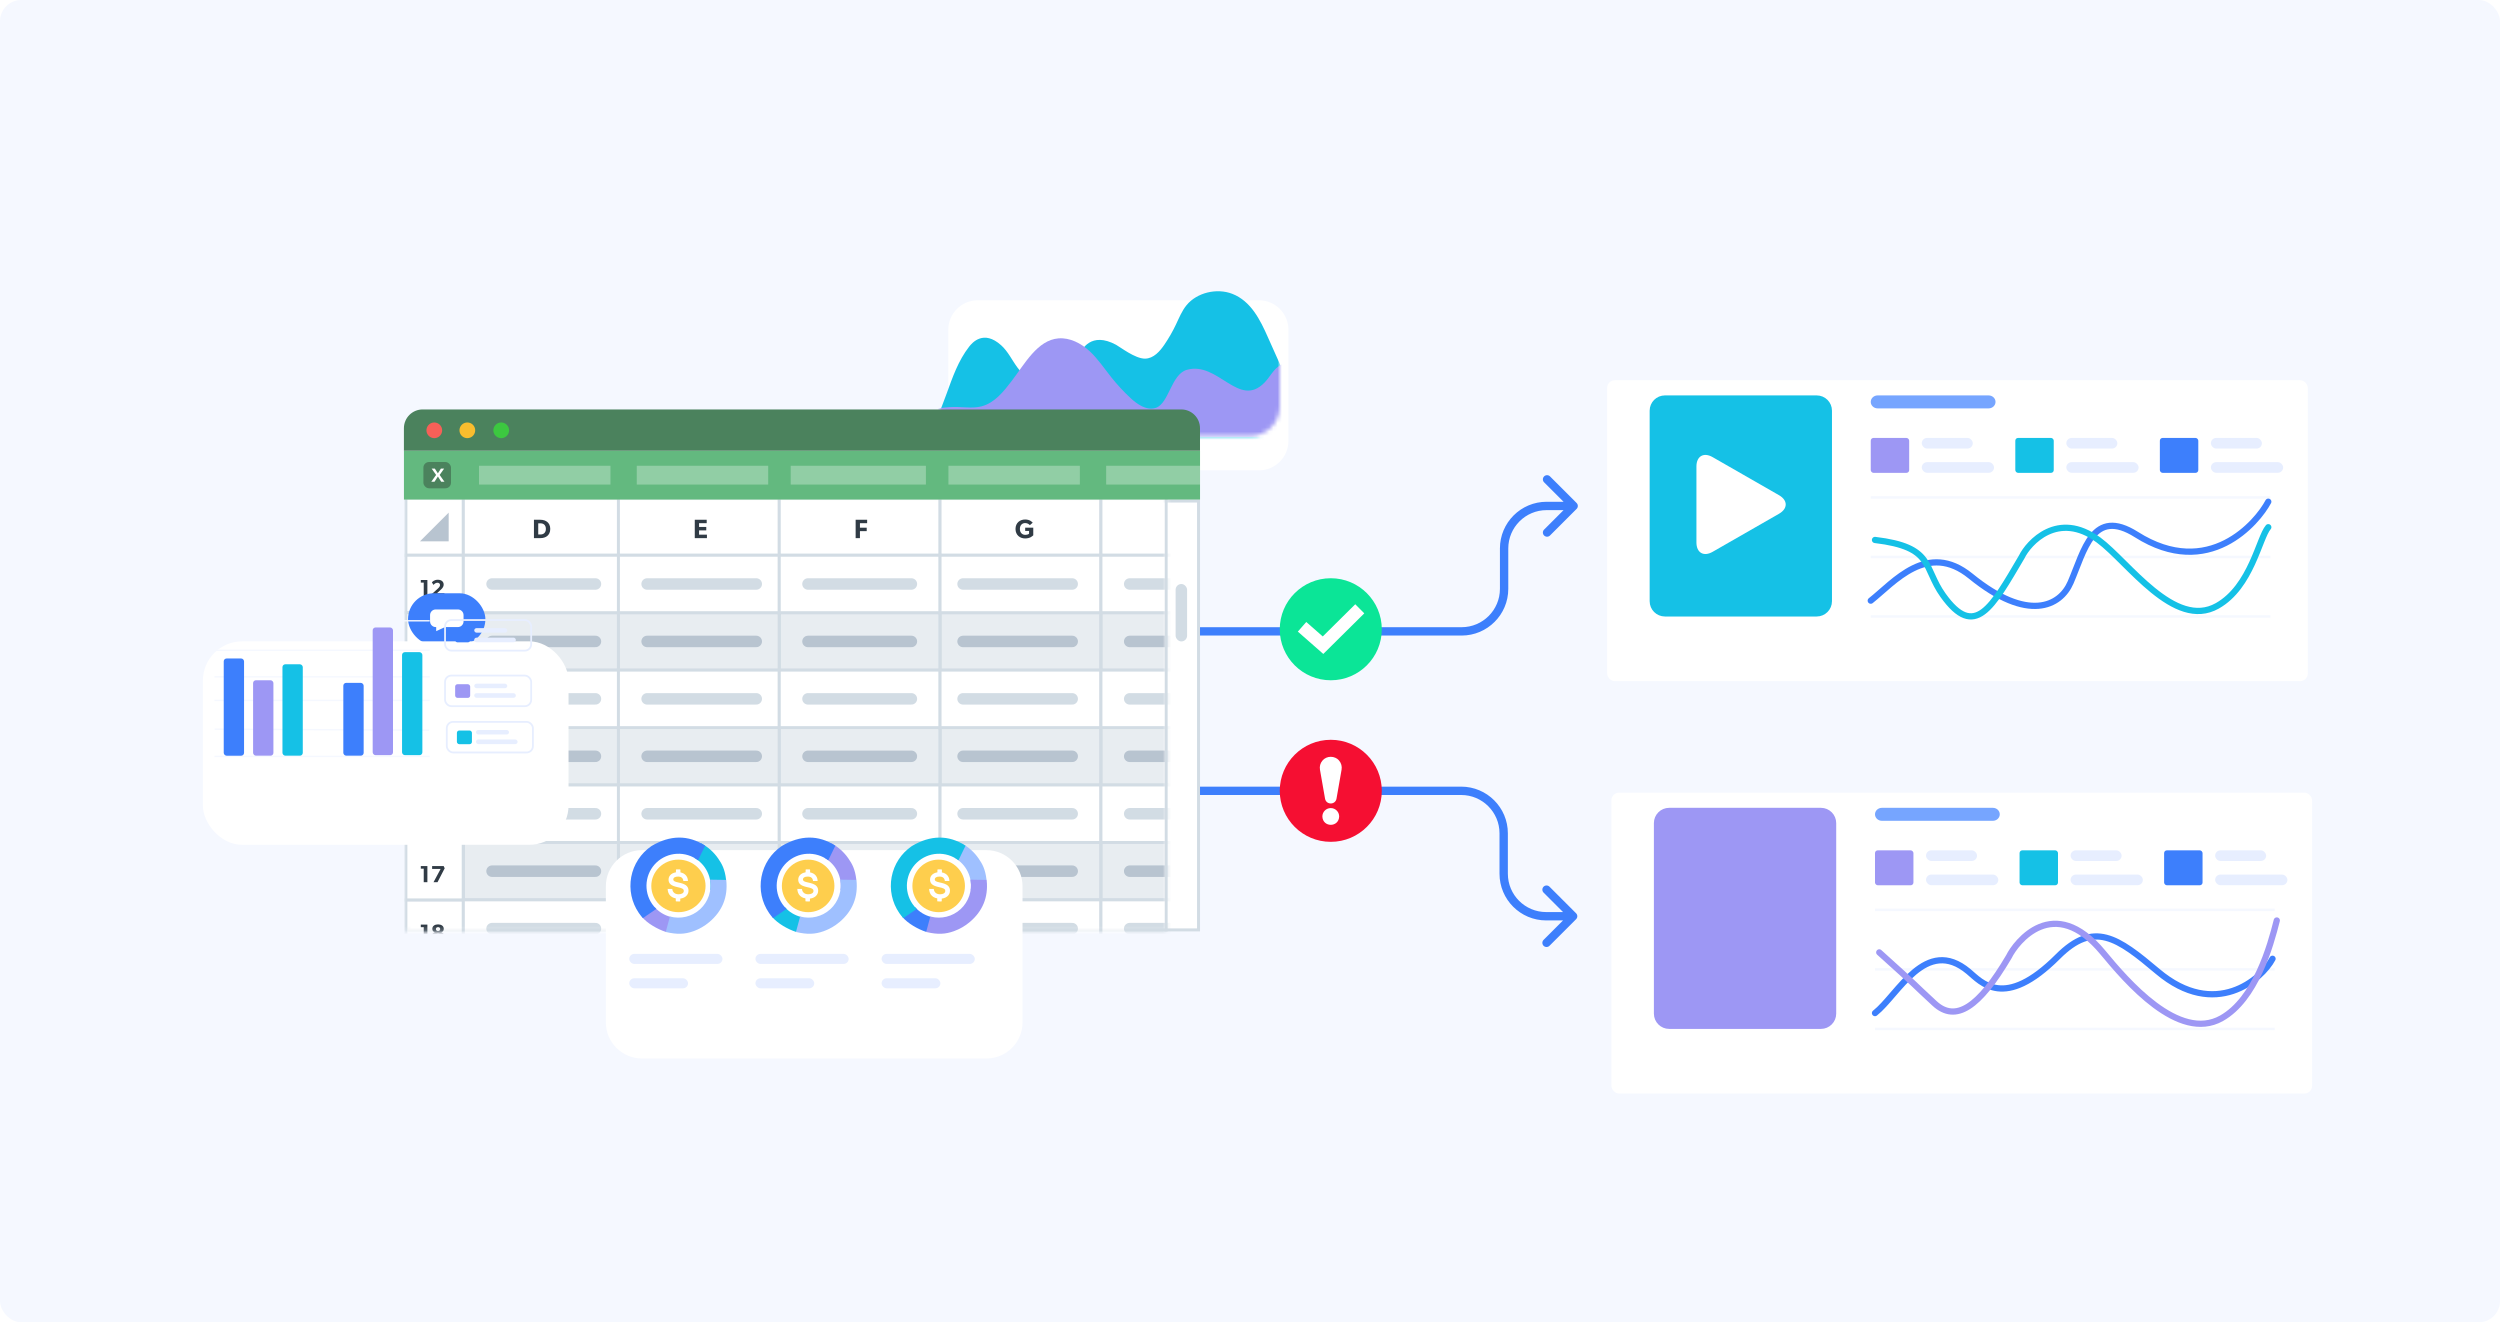 <svg width="588" height="311" viewBox="0 0 588 311" fill="none" xmlns="http://www.w3.org/2000/svg">
<rect width="588" height="311" rx="5" fill="#F5F8FF"/>
<g filter="url(#filter0_dd_12540_6693)">
<path d="M221 69.432C221 65.604 224.104 62.5 227.932 62.5H294.068C297.896 62.5 301 65.604 301 69.432V95.568C301 99.396 297.896 102.5 294.068 102.5H227.932C224.104 102.5 221 99.396 221 95.568V69.432Z" fill="white"/>
</g>
<mask id="mask0_12540_6693" style="mask-type:alpha" maskUnits="userSpaceOnUse" x="221" y="60" width="80" height="43">
<path d="M221 60H301V95.623C301 99.451 297.897 102.553 294.07 102.553H227.93C224.103 102.553 221 99.451 221 95.623V60Z" fill="#F5F8FF"/>
</mask>
<g mask="url(#mask0_12540_6693)">
<path d="M298.214 79.332C296.42 75.266 294.225 70.816 289.84 69.112C286.16 67.684 281.51 68.831 279.094 71.758C277.964 73.129 277.321 74.781 276.569 76.357C275.8 77.973 274.9 79.541 273.883 81.036C272.81 82.616 271.328 84.332 269.308 84.352C266.991 84.376 263.445 81.606 262.502 81.096C256.579 77.897 254.415 82.295 254.02 83.145C253.164 84.982 252.156 86.806 250.604 88.201C249.053 89.597 246.858 90.511 244.72 90.194C242.448 89.857 240.649 88.234 239.336 86.485C238.024 84.737 237.12 82.692 235.473 81.209C231.319 77.468 228.646 80.627 227.925 81.558C222.84 88.105 222.562 97.175 217 103.378H309C309 103.378 300.896 85.403 298.214 79.332Z" fill="#15C1E6"/>
<path d="M316.925 100.075C315.369 97.481 313.81 94.891 312.254 92.297C311.033 90.264 309.764 88.179 307.853 86.755C305.943 85.331 303.207 84.718 301.131 85.899C299.515 86.819 298.714 88.653 297.42 89.978C291.363 96.2 286.499 84.889 279.148 86.982C275.453 88.036 274.941 94.919 271.842 95.93C269.706 96.626 267.514 95.126 265.878 93.602C264.253 92.086 262.742 90.451 261.36 88.716C259.692 86.62 258.205 84.364 256.226 82.549C254.247 80.735 251.648 79.378 248.956 79.585C244.007 79.971 240.976 85.637 237.99 89.552C236.064 92.074 233.928 94.788 230.829 95.579C229.056 96.033 227.194 95.79 225.364 95.735C222.596 95.651 219.775 96.025 217.26 97.163C214.742 98.301 212.545 100.254 211.453 102.769H318.376L316.925 100.079V100.075Z" fill="#9D97F4"/>
</g>
<path d="M282 147.517C281.457 147.517 281.017 147.957 281.017 148.5C281.017 149.043 281.457 149.483 282 149.483L282 147.517ZM370.817 119.694C371.201 119.31 371.201 118.688 370.817 118.304L364.562 112.05C364.178 111.666 363.556 111.666 363.172 112.05C362.788 112.434 362.788 113.056 363.172 113.44L368.732 118.999L363.172 124.559C362.788 124.943 362.788 125.565 363.172 125.949C363.556 126.333 364.178 126.333 364.562 125.949L370.817 119.694ZM353.766 128.999L352.783 128.999L353.766 128.999ZM353.766 138.5L352.783 138.5L353.766 138.5ZM282 149.483L343.766 149.483L343.766 147.517L282 147.517L282 149.483ZM354.748 138.5L354.748 128.999L352.783 128.999L352.783 138.5L354.748 138.5ZM363.766 119.982L370.122 119.982L370.122 118.016L363.766 118.016L363.766 119.982ZM354.748 128.999C354.748 124.019 358.786 119.982 363.766 119.982L363.766 118.016C357.7 118.016 352.783 122.934 352.783 128.999L354.748 128.999ZM343.766 149.483C349.831 149.483 354.748 144.566 354.748 138.5L352.783 138.5C352.783 143.48 348.746 147.517 343.766 147.517L343.766 149.483Z" fill="#3D7FFC"/>
<path d="M282 186.983C281.457 186.983 281.017 186.543 281.017 186C281.017 185.457 281.457 185.017 282 185.017L282 186.983ZM370.695 214.805C371.079 215.189 371.079 215.811 370.695 216.195L364.44 222.45C364.057 222.833 363.434 222.833 363.05 222.45C362.667 222.066 362.667 221.443 363.05 221.06L368.61 215.5L363.05 209.94C362.667 209.557 362.667 208.934 363.05 208.55C363.434 208.167 364.057 208.167 364.44 208.55L370.695 214.805ZM353.666 196L354.649 196L353.666 196ZM282 185.017L343.666 185.017L343.666 186.983L282 186.983L282 185.017ZM354.649 196L354.649 205.5L352.684 205.5L352.684 196L354.649 196ZM363.666 214.517L370 214.517L370 216.483L363.666 216.483L363.666 214.517ZM354.649 205.5C354.649 210.48 358.686 214.517 363.666 214.517L363.666 216.483C357.601 216.483 352.684 211.566 352.684 205.5L354.649 205.5ZM343.666 185.017C349.732 185.017 354.649 189.934 354.649 196L352.684 196C352.684 191.02 348.646 186.983 343.666 186.983L343.666 185.017Z" fill="#3D7FFC"/>
<path d="M420.944 214.219H397.113C396.703 214.219 396.371 214.551 396.371 214.962V234.657C396.371 235.067 396.703 235.4 397.113 235.4H420.944C421.353 235.4 421.685 235.067 421.685 234.657V214.962C421.685 214.551 421.353 214.219 420.944 214.219ZM405.891 227.305V222.314C405.891 221.957 406.094 221.632 406.421 221.465C406.753 221.296 407.157 221.318 407.465 221.52L411.708 224.003C411.73 224.015 411.751 224.029 411.771 224.044C412.022 224.227 412.166 224.506 412.166 224.809C412.166 225.113 412.022 225.392 411.771 225.575C411.751 225.59 411.73 225.604 411.708 225.616L407.465 228.099C407.295 228.21 407.096 228.267 406.895 228.267C406.733 228.267 406.57 228.23 406.421 228.154C406.094 227.987 405.891 227.662 405.891 227.305ZM413.786 217V215.705H416.275V217H413.786ZM412.303 217H409.814V215.705H412.303V217ZM408.331 217H405.842V215.705H408.331V217ZM404.359 217H401.871V215.705H404.359V217ZM404.359 232.619V233.913H401.871V232.619H404.359ZM405.842 232.619H408.331V233.913H405.842V232.619ZM409.814 232.619H412.303V233.913H409.814V232.619ZM413.786 232.619H416.275V233.913H413.786V232.619ZM420.202 217H417.758V215.705H420.202V217ZM400.387 215.705V217H397.854V215.705H400.387ZM397.854 232.619H400.387V233.913H397.854V232.619ZM417.758 233.913V232.619H420.202V233.913H417.758Z" fill="white"/>
<g filter="url(#filter1_dd_12540_6693)">
<rect x="379" y="181" width="164.801" height="70.777" rx="1.81" fill="white"/>
</g>
<path d="M392.589 190.306H428.282C430.097 190.306 431.569 191.778 431.569 193.593V238.407C431.569 240.222 430.097 241.694 428.282 241.694H392.589C390.774 241.694 389.302 240.222 389.302 238.407V193.593C389.302 191.778 390.774 190.306 392.589 190.306Z" fill="#9D97F4" stroke="#9D97F4" stroke-width="0.613"/>
<path d="M468.721 190H442.625C441.727 190 441 190.683 441 191.526C441 192.369 441.727 193.053 442.625 193.053H468.721C469.619 193.053 470.346 192.369 470.346 191.526C470.346 190.683 469.619 190 468.721 190Z" fill="#76A5FF"/>
<path d="M441 214H535" stroke="#F5F8FF" stroke-width="0.587"/>
<path d="M441 228H535" stroke="#F5F8FF" stroke-width="0.587"/>
<path d="M441 242H535" stroke="#F5F8FF" stroke-width="0.587"/>
<circle cx="313" cy="148" r="12" fill="#0BE597"/>
<path d="M307.375 148.417L311.176 151.75L318.748 144.25" stroke="white" stroke-width="3.013" stroke-linecap="square"/>
<circle cx="313" cy="186" r="12" fill="#F50F32"/>
<g clip-path="url(#clip0_12540_6693)">
<path d="M312.997 190.059C311.907 190.059 311.02 190.946 311.02 192.036C311.119 194.656 314.876 194.655 314.975 192.036C314.975 190.946 314.087 190.059 312.997 190.059Z" fill="white"/>
<path d="M314.974 178.913C313.993 177.696 312.003 177.695 311.021 178.913C310.53 179.498 310.323 180.266 310.455 181.018C310.848 183.263 311.402 186.432 311.651 187.854C311.93 189.352 314.065 189.352 314.344 187.855L315.54 181.018C315.672 180.266 315.466 179.498 314.974 178.913Z" fill="white"/>
</g>
<g filter="url(#filter2_dd_12540_6693)">
<path d="M96.236 118.954C96.236 115.418 99.103 112.55 102.64 112.55H281.892V213.418H96.236V118.954Z" fill="white" stroke="#D2DCE4" stroke-width="0.703"/>
<rect x="276.504" y="132.057" width="2.702" height="13.51" rx="1.351" fill="#D2DCE4"/>
<mask id="mask1_12540_6693" style="mask-type:alpha" maskUnits="userSpaceOnUse" x="95" y="111" width="180" height="103">
<rect x="95" y="111.314" width="179.293" height="102.453" fill="#D9D9D9"/>
</mask>
<g mask="url(#mask1_12540_6693)">
<path d="M95.467 125.301L95.467 111.791L108.977 111.791L108.977 125.301L95.467 125.301Z" fill="white" stroke="#D2DCE4" stroke-width="0.697"/>
<path d="M95.467 138.801L95.467 125.291L108.977 125.291L108.977 138.801L95.467 138.801Z" fill="white" stroke="#D2DCE4" stroke-width="0.697"/>
<path d="M95.467 192.846L95.467 179.336L108.977 179.336L108.977 192.846L95.467 192.846Z" fill="white" stroke="#D2DCE4" stroke-width="0.697"/>
<path d="M95.467 165.83L95.467 152.32L108.977 152.32L108.977 165.83L95.467 165.83Z" fill="white" stroke="#D2DCE4" stroke-width="0.697"/>
<path d="M95.467 219.863L95.467 206.353L108.977 206.353L108.977 219.863L95.467 219.863Z" fill="white" stroke="#D2DCE4" stroke-width="0.697"/>
<path d="M95.467 152.316L95.467 138.806L108.977 138.806L108.977 152.316L95.467 152.316Z" fill="white" stroke="#D2DCE4" stroke-width="0.697"/>
<path d="M95.467 206.359L95.467 192.849L108.977 192.849L108.977 206.359L95.467 206.359Z" fill="white" stroke="#D2DCE4" stroke-width="0.697"/>
<path d="M95.467 179.33L95.467 165.82L108.977 165.82L108.977 179.33L95.467 179.33Z" fill="white" stroke="#D2DCE4" stroke-width="0.697"/>
<path d="M100.521 134.92H99.661V131.725H98.971V131.112H100.521V134.92ZM104.526 134.92H101.734L101.629 134.357L102.921 133.193C103.279 132.867 103.494 132.619 103.494 132.293C103.494 131.968 103.257 131.758 102.882 131.758C102.501 131.758 102.17 132.006 101.96 132.271L101.585 131.686C101.635 131.57 102.104 131.057 102.965 131.057C103.825 131.057 104.35 131.515 104.35 132.183C104.35 132.851 103.853 133.248 103.55 133.518L102.761 134.23H104.526V134.92Z" fill="#303B45"/>
<path d="M100.521 188.965H99.661V185.77H98.971V185.157H100.521V188.965ZM104.548 187.668C104.548 188.419 104.013 189.026 103.125 189.026C102.485 189.026 102.098 188.678 101.9 188.391C101.712 188.126 101.574 187.723 101.574 187.111C101.574 186.427 101.767 185.897 102.082 185.571C102.374 185.262 102.744 185.102 103.246 185.102C103.765 185.102 104.151 185.279 104.427 185.472L104.101 186.057C103.919 185.913 103.594 185.775 103.285 185.775C103.036 185.775 102.871 185.858 102.722 186.002C102.562 186.162 102.418 186.476 102.418 186.896C102.523 186.78 102.788 186.504 103.379 186.504C103.969 186.504 104.548 186.918 104.548 187.668ZM103.704 187.729C103.704 187.398 103.483 187.1 103.097 187.1C102.705 187.1 102.479 187.398 102.479 187.729C102.479 188.065 102.705 188.358 103.097 188.358C103.483 188.358 103.704 188.065 103.704 187.729Z" fill="#303B45"/>
<path d="M100.521 161.947H99.661V158.752H98.971V158.14H100.521V161.947ZM104.648 161.186H104.14V161.947H103.279V161.186H101.425V160.535L103.152 158.129H104.14V160.496H104.648V161.186ZM103.301 160.513V159.039L102.236 160.513H103.301Z" fill="#303B45"/>
<path d="M100.521 215.979H99.661V212.784H98.971V212.171H100.521V215.979ZM104.488 214.902C104.488 215.658 103.825 216.039 103.031 216.039C102.236 216.039 101.574 215.658 101.574 214.902C101.574 214.439 101.839 214.124 102.258 213.992V213.981C101.982 213.882 101.679 213.655 101.679 213.164C101.679 212.475 102.303 212.116 103.031 212.116C103.754 212.116 104.377 212.475 104.377 213.164C104.377 213.661 104.079 213.887 103.803 213.981V213.998C104.217 214.124 104.488 214.439 104.488 214.902ZM103.533 213.231C103.533 212.933 103.323 212.767 103.031 212.767C102.733 212.767 102.529 212.933 102.529 213.231C102.529 213.523 102.733 213.689 103.031 213.689C103.323 213.689 103.533 213.523 103.533 213.231ZM103.621 214.82C103.621 214.478 103.362 214.279 103.031 214.279C102.694 214.279 102.44 214.478 102.44 214.82C102.44 215.162 102.705 215.36 103.031 215.36C103.356 215.36 103.621 215.162 103.621 214.82Z" fill="#303B45"/>
<path d="M100.521 148.156H99.661V144.961H98.971V144.349H100.521V148.156ZM104.449 147.042C104.449 147.803 103.748 148.217 102.965 148.217C102.176 148.217 101.707 147.776 101.574 147.582L101.982 147.053C102.137 147.24 102.545 147.527 102.915 147.527C103.29 147.527 103.583 147.334 103.583 146.992C103.583 146.655 103.318 146.479 102.976 146.479H102.639V145.855H102.976C103.274 145.855 103.483 145.706 103.483 145.408C103.483 145.11 103.235 144.961 102.932 144.961C102.628 144.961 102.33 145.083 102.021 145.331L101.69 144.768C101.955 144.536 102.308 144.294 103.003 144.294C103.693 144.294 104.328 144.669 104.328 145.309C104.328 145.817 104.035 146.037 103.781 146.142V146.159C104.101 146.241 104.449 146.545 104.449 147.042Z" fill="#303B45"/>
<path d="M100.521 202.201H99.661V199.006H98.971V198.394H100.521V202.201ZM104.592 198.923L102.898 202.201H101.96L103.632 199.078H101.635V198.394H104.35L104.592 198.923Z" fill="#303B45"/>
<path d="M100.521 175.174H99.661V171.979H98.971V171.366H100.521V175.174ZM104.477 173.899C104.477 174.788 103.71 175.235 102.954 175.235C102.192 175.235 101.729 174.887 101.552 174.611L101.96 174.087C102.17 174.379 102.567 174.545 102.893 174.545C103.219 174.545 103.61 174.357 103.61 173.899C103.61 173.447 103.235 173.259 102.893 173.259C102.645 173.259 102.369 173.336 102.198 173.458L101.811 173.226L102.104 171.366H104.333V172.051H102.749L102.639 172.735C102.755 172.685 102.898 172.652 103.147 172.652C103.726 172.652 104.477 173.016 104.477 173.899Z" fill="#303B45"/>
<rect x="108.977" y="125.301" width="13.51" height="36.477" transform="rotate(-90 108.977 125.301)" fill="white" stroke="#D2DCE4" stroke-width="0.697"/>
<rect x="145.457" y="125.301" width="13.51" height="37.828" transform="rotate(-90 145.457 125.301)" fill="white" stroke="#D2DCE4" stroke-width="0.697"/>
<rect x="183.285" y="125.301" width="13.51" height="37.828" transform="rotate(-90 183.285 125.301)" fill="white" stroke="#D2DCE4" stroke-width="0.697"/>
<rect x="221.102" y="125.301" width="13.51" height="37.828" transform="rotate(-90 221.102 125.301)" fill="white" stroke="#D2DCE4" stroke-width="0.697"/>
<rect x="258.943" y="125.301" width="13.51" height="36.477" transform="rotate(-90 258.943 125.301)" fill="white" stroke="#D2DCE4" stroke-width="0.697"/>
<rect x="108.977" y="152.316" width="13.51" height="36.477" transform="rotate(-90 108.977 152.316)" fill="#D2DCE4" fill-opacity="0.5" stroke="#D2DCE4" stroke-width="0.697"/>
<rect x="108.977" y="179.33" width="13.51" height="36.477" transform="rotate(-90 108.977 179.33)" fill="#D2DCE4" fill-opacity="0.5" stroke="#D2DCE4" stroke-width="0.697"/>
<rect x="108.977" y="206.359" width="13.51" height="36.477" transform="rotate(-90 108.977 206.359)" fill="#D2DCE4" fill-opacity="0.5" stroke="#D2DCE4" stroke-width="0.697"/>
<rect x="145.457" y="152.316" width="13.51" height="37.828" transform="rotate(-90 145.457 152.316)" fill="#D2DCE4" fill-opacity="0.5" stroke="#D2DCE4" stroke-width="0.697"/>
<rect x="145.457" y="179.33" width="13.51" height="37.828" transform="rotate(-90 145.457 179.33)" fill="#D2DCE4" fill-opacity="0.5" stroke="#D2DCE4" stroke-width="0.697"/>
<rect x="145.457" y="206.359" width="13.51" height="37.828" transform="rotate(-90 145.457 206.359)" fill="#D2DCE4" fill-opacity="0.5" stroke="#D2DCE4" stroke-width="0.697"/>
<rect x="183.285" y="152.316" width="13.51" height="37.828" transform="rotate(-90 183.285 152.316)" fill="#D2DCE4" fill-opacity="0.5" stroke="#D2DCE4" stroke-width="0.697"/>
<path d="M183.285 179.33L183.285 165.82L221.113 165.82L221.113 179.33L183.285 179.33Z" fill="#D2DCE4" fill-opacity="0.5" stroke="#D2DCE4" stroke-width="0.697"/>
<rect x="183.285" y="206.359" width="13.51" height="37.828" transform="rotate(-90 183.285 206.359)" fill="#D2DCE4" fill-opacity="0.5" stroke="#D2DCE4" stroke-width="0.697"/>
<rect x="221.102" y="152.316" width="13.51" height="37.828" transform="rotate(-90 221.102 152.316)" fill="#D2DCE4" fill-opacity="0.5" stroke="#D2DCE4" stroke-width="0.697"/>
<rect x="221.102" y="179.334" width="13.51" height="37.828" transform="rotate(-90 221.102 179.334)" fill="#D2DCE4" fill-opacity="0.5" stroke="#D2DCE4" stroke-width="0.697"/>
<rect x="221.102" y="206.359" width="13.51" height="37.828" transform="rotate(-90 221.102 206.359)" fill="#D2DCE4" fill-opacity="0.5" stroke="#D2DCE4" stroke-width="0.697"/>
<rect x="258.943" y="152.316" width="13.51" height="36.477" transform="rotate(-90 258.943 152.316)" fill="#D2DCE4" fill-opacity="0.5" stroke="#D2DCE4" stroke-width="0.697"/>
<rect x="258.943" y="179.334" width="13.51" height="36.477" transform="rotate(-90 258.943 179.334)" fill="#D2DCE4" fill-opacity="0.5" stroke="#D2DCE4" stroke-width="0.697"/>
<rect x="258.943" y="206.359" width="13.51" height="36.477" transform="rotate(-90 258.943 206.359)" fill="#D2DCE4" fill-opacity="0.5" stroke="#D2DCE4" stroke-width="0.697"/>
<rect x="108.977" y="138.801" width="13.51" height="36.477" transform="rotate(-90 108.977 138.801)" fill="white" stroke="#D2DCE4" stroke-width="0.697"/>
<rect x="108.977" y="165.83" width="13.51" height="36.477" transform="rotate(-90 108.977 165.83)" fill="white" stroke="#D2DCE4" stroke-width="0.697"/>
<rect x="108.977" y="192.846" width="13.51" height="36.477" transform="rotate(-90 108.977 192.846)" fill="white" stroke="#D2DCE4" stroke-width="0.697"/>
<rect x="108.977" y="219.863" width="13.51" height="36.477" transform="rotate(-90 108.977 219.863)" fill="white" stroke="#D2DCE4" stroke-width="0.697"/>
<rect x="145.457" y="138.801" width="13.51" height="37.828" transform="rotate(-90 145.457 138.801)" fill="white" stroke="#D2DCE4" stroke-width="0.697"/>
<rect x="145.457" y="165.83" width="13.51" height="37.828" transform="rotate(-90 145.457 165.83)" fill="white" stroke="#D2DCE4" stroke-width="0.697"/>
<rect x="145.457" y="192.846" width="13.51" height="37.828" transform="rotate(-90 145.457 192.846)" fill="white" stroke="#D2DCE4" stroke-width="0.697"/>
<rect x="145.457" y="219.863" width="13.51" height="37.828" transform="rotate(-90 145.457 219.863)" fill="white" stroke="#D2DCE4" stroke-width="0.697"/>
<rect x="183.285" y="138.801" width="13.51" height="37.828" transform="rotate(-90 183.285 138.801)" fill="white" stroke="#D2DCE4" stroke-width="0.697"/>
<rect x="183.285" y="165.83" width="13.51" height="37.828" transform="rotate(-90 183.285 165.83)" fill="white" stroke="#D2DCE4" stroke-width="0.697"/>
<rect x="183.285" y="192.846" width="13.51" height="37.828" transform="rotate(-90 183.285 192.846)" fill="white" stroke="#D2DCE4" stroke-width="0.697"/>
<rect x="183.285" y="219.863" width="13.51" height="37.828" transform="rotate(-90 183.285 219.863)" fill="white" stroke="#D2DCE4" stroke-width="0.697"/>
<rect x="221.102" y="138.803" width="13.51" height="37.828" transform="rotate(-90 221.102 138.803)" fill="white" stroke="#D2DCE4" stroke-width="0.697"/>
<rect x="221.102" y="165.83" width="13.51" height="37.828" transform="rotate(-90 221.102 165.83)" fill="white" stroke="#D2DCE4" stroke-width="0.697"/>
<rect x="221.102" y="192.846" width="13.51" height="37.828" transform="rotate(-90 221.102 192.846)" fill="white" stroke="#D2DCE4" stroke-width="0.697"/>
<rect x="221.102" y="219.863" width="13.51" height="37.828" transform="rotate(-90 221.102 219.863)" fill="white" stroke="#D2DCE4" stroke-width="0.697"/>
<rect x="258.943" y="138.803" width="13.51" height="36.477" transform="rotate(-90 258.943 138.803)" fill="white" stroke="#D2DCE4" stroke-width="0.697"/>
<rect x="258.943" y="165.83" width="13.51" height="36.477" transform="rotate(-90 258.943 165.83)" fill="white" stroke="#D2DCE4" stroke-width="0.697"/>
<rect x="258.943" y="192.846" width="13.51" height="36.477" transform="rotate(-90 258.943 192.846)" fill="white" stroke="#D2DCE4" stroke-width="0.697"/>
<rect x="258.943" y="219.863" width="13.51" height="36.477" transform="rotate(-90 258.943 219.863)" fill="white" stroke="#D2DCE4" stroke-width="0.697"/>
<path d="M115.73 145.568H140.049" stroke="#B8C4D0" stroke-width="2.702" stroke-linecap="round"/>
<path d="M115.73 172.584H140.049" stroke="#B8C4D0" stroke-width="2.702" stroke-linecap="round"/>
<path d="M115.73 199.6H140.049" stroke="#B8C4D0" stroke-width="2.702" stroke-linecap="round"/>
<path d="M152.203 145.568H177.872" stroke="#B8C4D0" stroke-width="2.702" stroke-linecap="round"/>
<path d="M152.203 172.584H177.872" stroke="#B8C4D0" stroke-width="2.702" stroke-linecap="round"/>
<path d="M152.203 199.6H177.872" stroke="#B8C4D0" stroke-width="2.702" stroke-linecap="round"/>
<path d="M190.039 145.568H214.357" stroke="#B8C4D0" stroke-width="2.702" stroke-linecap="round"/>
<path d="M190.039 172.584H214.357" stroke="#B8C4D0" stroke-width="2.698" stroke-linecap="round"/>
<path d="M190.039 199.6H214.357" stroke="#B8C4D0" stroke-width="2.702" stroke-linecap="round"/>
<path d="M226.512 145.568H252.181" stroke="#B8C4D0" stroke-width="2.702" stroke-linecap="round"/>
<path d="M226.512 172.584H252.181" stroke="#B8C4D0" stroke-width="2.702" stroke-linecap="round"/>
<path d="M226.512 199.6H252.181" stroke="#B8C4D0" stroke-width="2.702" stroke-linecap="round"/>
<path d="M265.703 145.568H288.67" stroke="#B8C4D0" stroke-width="2.702" stroke-linecap="round"/>
<path d="M265.703 172.584H288.67" stroke="#B8C4D0" stroke-width="2.702" stroke-linecap="round"/>
<path d="M265.703 199.6H288.67" stroke="#B8C4D0" stroke-width="2.702" stroke-linecap="round"/>
<path d="M115.73 132.055H140.049" stroke="#D2DCE4" stroke-width="2.702" stroke-linecap="round"/>
<path d="M115.73 159.07H140.049" stroke="#D2DCE4" stroke-width="2.702" stroke-linecap="round"/>
<path d="M115.73 186.098H140.049" stroke="#D2DCE4" stroke-width="2.702" stroke-linecap="round"/>
<path d="M115.73 213.113H140.049" stroke="#D2DCE4" stroke-width="2.702" stroke-linecap="round"/>
<path d="M152.203 132.055H177.872" stroke="#D2DCE4" stroke-width="2.702" stroke-linecap="round"/>
<path d="M152.203 159.07H177.872" stroke="#D2DCE4" stroke-width="2.702" stroke-linecap="round"/>
<path d="M152.203 186.098H177.872" stroke="#D2DCE4" stroke-width="2.702" stroke-linecap="round"/>
<path d="M152.203 213.113H177.872" stroke="#D2DCE4" stroke-width="2.702" stroke-linecap="round"/>
<path d="M190.039 132.055H214.357" stroke="#D2DCE4" stroke-width="2.702" stroke-linecap="round"/>
<path d="M190.039 159.07H214.357" stroke="#D2DCE4" stroke-width="2.702" stroke-linecap="round"/>
<path d="M190.039 186.098H214.357" stroke="#D2DCE4" stroke-width="2.702" stroke-linecap="round"/>
<path d="M190.039 213.113H214.357" stroke="#D2DCE4" stroke-width="2.702" stroke-linecap="round"/>
<path d="M226.512 132.055H252.181" stroke="#D2DCE4" stroke-width="2.702" stroke-linecap="round"/>
<path d="M226.512 159.07H252.181" stroke="#D2DCE4" stroke-width="2.702" stroke-linecap="round"/>
<path d="M226.512 186.098H252.181" stroke="#D2DCE4" stroke-width="2.702" stroke-linecap="round"/>
<path d="M226.512 213.113H252.181" stroke="#D2DCE4" stroke-width="2.702" stroke-linecap="round"/>
<path d="M265.703 132.055H288.67" stroke="#D2DCE4" stroke-width="2.702" stroke-linecap="round"/>
<path d="M265.703 159.07H288.67" stroke="#D2DCE4" stroke-width="2.702" stroke-linecap="round"/>
<path d="M265.703 186.098H288.67" stroke="#D2DCE4" stroke-width="2.702" stroke-linecap="round"/>
<path d="M265.703 213.113H288.67" stroke="#D2DCE4" stroke-width="2.702" stroke-linecap="round"/>
<path d="M105.528 122.03V115.273L98.772 122.03H105.528Z" fill="#B8C4D0"/>
<path d="M129.421 119.109C129.421 119.95 129.083 120.452 128.719 120.759C128.361 121.06 127.803 121.273 127.05 121.273H125.583V116.946H127.05C127.803 116.946 128.361 117.159 128.719 117.466C129.083 117.767 129.421 118.269 129.421 119.109ZM128.393 119.109C128.393 118.576 128.192 118.269 128.01 118.093C127.828 117.924 127.527 117.786 127.107 117.786H126.592V120.414H127.107C127.527 120.414 127.828 120.276 128.01 120.101C128.192 119.931 128.393 119.643 128.393 119.109Z" fill="#303B45"/>
<path d="M166.271 121.273H163.411V116.946H166.214V117.755H164.421V118.639H166.114V119.448H164.421V120.452H166.271V121.273Z" fill="#303B45"/>
<path d="M203.95 117.755H202.257V118.815H203.85V119.624H202.257V121.273H201.247V116.946H203.95V117.755Z" fill="#303B45"/>
<path d="M243.025 120.604C242.805 120.799 242.291 121.344 241.099 121.344C239.901 121.344 238.847 120.554 238.847 119.111C238.847 117.669 239.901 116.885 241.112 116.885C242.26 116.885 242.755 117.487 242.893 117.637L242.222 118.221C242.04 118.02 241.701 117.725 241.112 117.725C240.416 117.725 239.876 118.233 239.876 119.111C239.876 119.99 240.428 120.498 241.131 120.498C241.833 120.498 242.034 120.222 242.034 120.222V119.582H241.124V118.81H243.025V120.604Z" fill="#303B45"/>
</g>
<path d="M274.289 213.767V111.797" stroke="#D2DCE4" stroke-width="0.676"/>
<rect x="95.006" y="100.717" width="187.242" height="11.482" fill="#63B97F"/>
<path d="M95 95.416C95 92.977 96.977 91 99.416 91H277.826C280.265 91 282.242 92.977 282.242 95.416V100.715H95V95.416Z" fill="#4B825D"/>
<path d="M103.996 95.906C103.997 96.271 103.889 96.627 103.687 96.931C103.484 97.235 103.196 97.472 102.858 97.612C102.521 97.752 102.149 97.789 101.791 97.718C101.432 97.648 101.102 97.472 100.843 97.215C100.585 96.958 100.408 96.629 100.337 96.272C100.265 95.914 100.301 95.544 100.441 95.207C100.581 94.87 100.817 94.582 101.121 94.379C101.425 94.177 101.783 94.068 102.148 94.068C102.637 94.072 103.104 94.266 103.449 94.61C103.795 94.954 103.991 95.419 103.996 95.906Z" fill="#F66058"/>
<path d="M111.763 95.906C111.764 96.271 111.657 96.628 111.454 96.931C111.251 97.235 110.963 97.472 110.625 97.612C110.287 97.752 109.915 97.789 109.557 97.718C109.198 97.647 108.868 97.471 108.61 97.213C108.351 96.956 108.175 96.627 108.104 96.269C108.032 95.911 108.069 95.54 108.21 95.204C108.35 94.867 108.588 94.579 108.892 94.377C109.197 94.175 109.555 94.067 109.92 94.068C110.163 94.067 110.403 94.114 110.627 94.206C110.851 94.298 111.055 94.433 111.226 94.604C111.398 94.775 111.533 94.978 111.626 95.202C111.718 95.425 111.765 95.665 111.763 95.906Z" fill="#F9BD2E"/>
<path d="M119.736 95.906C119.737 96.271 119.629 96.627 119.427 96.931C119.224 97.235 118.936 97.472 118.599 97.612C118.261 97.752 117.89 97.789 117.531 97.718C117.172 97.648 116.843 97.472 116.584 97.215C116.325 96.958 116.148 96.629 116.077 96.272C116.005 95.914 116.042 95.544 116.181 95.207C116.321 94.87 116.558 94.582 116.862 94.379C117.166 94.177 117.523 94.068 117.889 94.068C118.377 94.072 118.844 94.266 119.19 94.61C119.535 94.954 119.731 95.419 119.736 95.906Z" fill="#3CC840"/>
<rect x="99.584" y="103.367" width="6.492" height="6.183" rx="1.32" fill="#4B825D"/>
<path d="M102.994 106.771L103.769 108.003H104.535L103.404 106.408L104.461 104.912H103.705L102.989 106.028L102.273 104.912H101.517L102.574 106.404L101.443 108.003H102.204L102.994 106.771Z" fill="white"/>
<rect opacity="0.3" x="260.172" y="104.25" width="22.08" height="4.416" fill="white"/>
<rect opacity="0.3" x="223.072" y="104.25" width="30.913" height="4.416" fill="white"/>
<rect opacity="0.3" x="149.766" y="104.25" width="30.913" height="4.416" fill="white"/>
<rect opacity="0.3" x="185.973" y="104.25" width="31.796" height="4.416" fill="white"/>
<rect opacity="0.3" x="112.666" y="104.25" width="30.913" height="4.416" fill="white"/>
</g>
<g filter="url(#filter3_dd_12540_6693)">
<path d="M140 198.492C140 193.802 143.802 190 148.492 190H229.508C234.198 190 238 193.802 238 198.492V230.508C238 235.198 234.198 239 229.508 239H148.492C143.802 239 140 235.198 140 230.508V198.492Z" fill="white"/>
</g>
<path d="M168.938 201.952C167.889 200.414 166.477 199.159 164.826 198.297C164.878 198.956 164.775 199.618 164.523 200.229C164.271 200.84 163.878 201.383 163.377 201.814C164.667 202.565 165.706 203.681 166.362 205.022C167.017 206.362 167.261 207.866 167.061 209.344C167.271 209.249 167.493 209.181 167.72 209.142L168.166 209.12C168.34 208.87 168.51 208.613 168.67 208.353C168.772 208.126 168.893 207.908 169.032 207.702C169.075 207.611 169.119 207.524 169.159 207.437C169.499 206.714 170.162 207.256 170.782 206.963C170.488 204.398 169.782 203.182 168.938 201.952Z" fill="#15C1E6"/>
<path d="M158.177 218.197H158.275C158.228 217.965 158.177 217.737 158.112 217.505C158.086 217.408 158.054 217.31 158.028 217.212V217.187L157.767 216.362C157.695 216.128 157.668 215.882 157.688 215.638C156.257 215.264 154.97 214.476 153.985 213.373C153.333 214.057 152.595 214.654 151.79 215.15C151.515 215.33 151.218 215.473 150.906 215.577C152.279 217.234 154.688 218.558 156.619 219.195C157.173 218.649 157.358 218.197 158.177 218.197Z" fill="#9D97F4"/>
<path d="M154.367 213.779C153.995 213.422 153.661 213.028 153.37 212.603C152.356 211.124 151.903 209.332 152.092 207.549C152.28 205.766 153.099 204.109 154.4 202.874C155.702 201.639 157.401 200.908 159.193 200.812C160.986 200.715 162.754 201.26 164.18 202.348L165.85 198.906C161.865 196.323 157.598 196.373 153.197 199.008C150.719 200.704 149.018 203.314 148.466 206.263C147.915 209.212 148.558 212.259 150.255 214.734C150.544 215.157 150.863 215.56 151.208 215.939L154.367 213.779Z" fill="#3D7FFC"/>
<path d="M170.812 206.956L166.986 206.895C167.223 208.152 167.136 209.449 166.733 210.663C166.33 211.877 165.624 212.969 164.682 213.836C163.74 214.702 162.593 215.316 161.348 215.617C160.104 215.919 158.803 215.9 157.568 215.561L156.586 219.201C159.241 219.824 161.031 219.759 163.107 219.017C164.466 218.529 165.727 217.802 166.831 216.871C169.899 214.28 171.254 210.958 170.812 206.956Z" fill="#9FC0FF"/>
<ellipse cx="159.566" cy="208.364" rx="6.38" ry="6.181" fill="#FECE4D"/>
<rect x="148" y="224.357" width="21.92" height="2.361" rx="1.18" fill="#E7EEFF"/>
<rect x="148" y="230.09" width="13.826" height="2.361" rx="1.18" fill="#E7EEFF"/>
<path d="M199.57 201.952C198.522 200.414 197.109 199.159 195.459 198.297C195.511 198.956 195.407 199.618 195.156 200.229C194.904 200.84 194.511 201.383 194.01 201.814C195.3 202.565 196.339 203.681 196.994 205.022C197.65 206.362 197.894 207.866 197.694 209.344C197.904 209.249 198.126 209.181 198.353 209.142L198.799 209.12C198.973 208.87 199.143 208.613 199.302 208.353C199.405 208.126 199.526 207.908 199.665 207.702C199.708 207.611 199.752 207.524 199.791 207.437C200.132 206.714 200.795 207.256 201.414 206.963C201.121 204.398 200.415 203.182 199.57 201.952Z" fill="#9D97F4"/>
<path d="M188.804 218.197H188.902C188.855 217.965 188.804 217.737 188.739 217.505C188.713 217.408 188.681 217.31 188.655 217.212V217.187L188.394 216.362C188.322 216.128 188.295 215.882 188.315 215.638C186.884 215.264 185.596 214.476 184.612 213.373C183.96 214.057 183.222 214.654 182.417 215.15C182.142 215.33 181.845 215.473 181.533 215.577C182.906 217.234 185.315 218.558 187.246 219.195C187.8 218.649 187.985 218.197 188.804 218.197Z" fill="#15C1E6"/>
<path d="M184.994 213.779C184.622 213.422 184.288 213.028 183.997 212.603C182.983 211.124 182.53 209.332 182.719 207.549C182.907 205.766 183.726 204.109 185.027 202.874C186.329 201.639 188.028 200.908 189.82 200.812C191.613 200.715 193.381 201.26 194.807 202.348L196.477 198.906C192.492 196.323 188.225 196.373 183.824 199.008C181.346 200.704 179.645 203.314 179.093 206.263C178.542 209.212 179.185 212.259 180.882 214.734C181.171 215.157 181.49 215.56 181.835 215.939L184.994 213.779Z" fill="#3D7FFC"/>
<path d="M201.435 206.956L197.61 206.895C197.846 208.152 197.759 209.449 197.356 210.663C196.953 211.877 196.247 212.969 195.305 213.836C194.363 214.702 193.216 215.316 191.971 215.617C190.727 215.919 189.426 215.9 188.191 215.561L187.209 219.201C189.864 219.824 191.654 219.759 193.73 219.017C195.089 218.529 196.35 217.802 197.454 216.871C200.522 214.28 201.877 210.958 201.435 206.956Z" fill="#9FC0FF"/>
<circle cx="190.075" cy="208.364" r="6.181" fill="#FECE4D"/>
<rect x="177.68" y="224.357" width="21.92" height="2.361" rx="1.18" fill="#E7EEFF"/>
<rect x="177.68" y="230.09" width="13.826" height="2.361" rx="1.18" fill="#E7EEFF"/>
<path d="M230.192 201.952C229.143 200.414 227.731 199.159 226.08 198.297C226.132 198.956 226.028 199.618 225.777 200.229C225.525 200.84 225.132 201.383 224.631 201.814C225.921 202.565 226.96 203.681 227.615 205.022C228.271 206.362 228.515 207.866 228.315 209.344C228.525 209.249 228.747 209.181 228.974 209.142L229.42 209.12C229.594 208.87 229.764 208.613 229.924 208.353C230.026 208.126 230.147 207.908 230.286 207.702C230.329 207.611 230.373 207.524 230.413 207.437C230.753 206.714 231.416 207.256 232.035 206.963C231.742 204.398 231.036 203.182 230.192 201.952Z" fill="#9FC0FF"/>
<path d="M219.425 218.197H219.523C219.476 217.965 219.425 217.737 219.36 217.505C219.334 217.408 219.302 217.31 219.276 217.212V217.187L219.016 216.362C218.943 216.128 218.916 215.882 218.936 215.638C217.505 215.264 216.218 214.476 215.234 213.373C214.581 214.057 213.843 214.654 213.038 215.15C212.763 215.33 212.466 215.473 212.154 215.577C213.527 217.234 215.936 218.558 217.867 219.195C218.421 218.649 218.606 218.197 219.425 218.197Z" fill="#3D7FFC"/>
<path d="M215.615 213.779C215.243 213.422 214.909 213.028 214.618 212.603C213.604 211.124 213.151 209.332 213.34 207.549C213.529 205.766 214.347 204.109 215.648 202.874C216.95 201.639 218.649 200.908 220.441 200.812C222.234 200.715 224.002 201.26 225.428 202.348L227.098 198.906C223.114 196.323 218.846 196.373 214.445 199.008C211.967 200.704 210.266 203.314 209.714 206.263C209.163 209.212 209.806 212.259 211.503 214.734C211.793 215.157 212.111 215.56 212.456 215.939L215.615 213.779Z" fill="#15C1E6"/>
<path d="M218.08 219.053L218.957 215.804C220.166 216.102 221.431 216.105 222.643 215.811C223.921 215.501 225.098 214.872 226.065 213.982C227.032 213.093 227.756 211.972 228.17 210.726C228.558 209.556 228.661 208.313 228.472 207.098L231.88 207.153C232.257 211.009 230.924 214.208 227.95 216.719C226.865 217.635 225.625 218.349 224.287 218.829C222.307 219.537 220.595 219.619 218.08 219.053Z" fill="#9D97F4" stroke="#9D97F4" stroke-width="0.399"/>
<circle cx="220.774" cy="208.364" r="6.181" fill="#FECE4D"/>
<rect x="207.352" y="224.357" width="21.92" height="2.361" rx="1.18" fill="#E7EEFF"/>
<rect x="207.352" y="230.09" width="13.826" height="2.361" rx="1.18" fill="#E7EEFF"/>
<path d="M221.135 211.365C220.704 211.362 220.327 211.304 220.006 211.19C219.684 211.076 219.416 210.917 219.201 210.715C218.985 210.513 218.817 210.265 218.71 209.99C218.599 209.71 218.538 209.403 218.531 209.069L219.622 209.075C219.64 209.289 219.691 209.476 219.777 209.634C219.856 209.787 219.967 209.921 220.103 210.028C220.237 210.133 220.391 210.212 220.556 210.258C220.733 210.31 220.917 210.336 221.101 210.336C221.27 210.339 221.438 210.321 221.602 210.282C221.753 210.246 221.883 210.195 221.991 210.128C222.092 210.067 222.178 209.982 222.24 209.881C222.299 209.781 222.33 209.668 222.329 209.552C222.329 209.427 222.302 209.321 222.245 209.232C222.188 209.144 222.097 209.066 221.971 208.996C221.845 208.926 221.677 208.863 221.472 208.805C221.266 208.746 221.011 208.686 220.709 208.624C220.365 208.544 220.069 208.453 219.821 208.35C219.573 208.247 219.369 208.125 219.209 207.984C219.056 207.853 218.935 207.687 218.857 207.501C218.78 207.319 218.743 207.11 218.745 206.874C218.746 206.62 218.8 206.386 218.907 206.173C219.016 205.958 219.172 205.77 219.362 205.623C219.557 205.469 219.791 205.35 220.061 205.263C220.331 205.177 220.633 205.135 220.964 205.137C221.308 205.139 221.622 205.187 221.907 205.283C222.191 205.38 222.435 205.515 222.64 205.693C222.847 205.872 223.012 206.095 223.124 206.345C223.24 206.6 223.301 206.891 223.307 207.214L222.227 207.208C222.152 206.521 221.74 206.175 220.99 206.171C220.625 206.169 220.345 206.23 220.151 206.351C219.956 206.472 219.859 206.642 219.857 206.857C219.855 206.937 219.877 207.017 219.92 207.085C219.962 207.151 220.029 207.211 220.122 207.266C220.214 207.32 220.333 207.371 220.478 207.417C220.623 207.462 220.8 207.507 221.006 207.551C221.186 207.589 221.37 207.631 221.56 207.678C221.748 207.724 221.933 207.779 222.115 207.844C222.292 207.907 222.463 207.986 222.626 208.079C222.783 208.169 222.925 208.282 223.047 208.414C223.171 208.548 223.267 208.705 223.332 208.875C223.402 209.051 223.436 209.258 223.435 209.494C223.433 209.772 223.375 210.026 223.259 210.256C223.145 210.485 222.982 210.687 222.782 210.848C222.577 211.012 222.334 211.14 222.054 211.232C221.773 211.324 221.467 211.368 221.135 211.365Z" fill="white"/>
<path fill-rule="evenodd" clip-rule="evenodd" d="M220.588 204.485L221.434 204.49C221.462 204.49 221.489 204.501 221.508 204.521C221.528 204.541 221.539 204.568 221.539 204.596L221.532 205.812L220.475 205.806L220.482 204.59C220.482 204.562 220.493 204.535 220.513 204.516C220.533 204.496 220.56 204.485 220.588 204.485ZM221.505 210.796L221.498 211.914C221.498 211.943 221.487 211.969 221.467 211.989C221.447 212.009 221.42 212.02 221.392 212.02L220.546 212.015C220.518 212.015 220.491 212.003 220.471 211.983C220.452 211.964 220.441 211.937 220.441 211.908L220.447 210.79L221.505 210.796Z" fill="white"/>
<path d="M190.135 211.365C189.704 211.362 189.327 211.304 189.006 211.19C188.684 211.076 188.416 210.917 188.201 210.715C187.985 210.513 187.817 210.265 187.71 209.99C187.599 209.71 187.538 209.403 187.531 209.069L188.622 209.075C188.64 209.289 188.691 209.476 188.777 209.634C188.856 209.787 188.967 209.921 189.103 210.028C189.237 210.133 189.391 210.212 189.556 210.258C189.733 210.31 189.917 210.336 190.101 210.336C190.27 210.339 190.438 210.321 190.602 210.282C190.753 210.246 190.883 210.195 190.991 210.128C191.092 210.067 191.178 209.982 191.24 209.881C191.299 209.781 191.33 209.668 191.329 209.552C191.329 209.427 191.302 209.321 191.245 209.232C191.188 209.144 191.097 209.066 190.971 208.996C190.845 208.926 190.677 208.863 190.472 208.805C190.266 208.746 190.011 208.686 189.709 208.624C189.365 208.544 189.069 208.453 188.821 208.35C188.573 208.247 188.369 208.125 188.209 207.984C188.056 207.853 187.935 207.687 187.857 207.501C187.78 207.319 187.743 207.11 187.745 206.874C187.746 206.62 187.8 206.386 187.907 206.173C188.016 205.958 188.172 205.77 188.362 205.623C188.557 205.469 188.791 205.35 189.061 205.263C189.331 205.177 189.633 205.135 189.964 205.137C190.308 205.139 190.622 205.187 190.907 205.283C191.191 205.38 191.435 205.515 191.64 205.693C191.847 205.872 192.012 206.095 192.124 206.345C192.24 206.6 192.301 206.891 192.307 207.214L191.227 207.208C191.152 206.521 190.74 206.175 189.99 206.171C189.625 206.169 189.345 206.23 189.151 206.351C188.956 206.472 188.859 206.642 188.857 206.857C188.855 206.937 188.877 207.017 188.92 207.085C188.962 207.151 189.029 207.211 189.122 207.266C189.214 207.32 189.333 207.371 189.478 207.417C189.623 207.462 189.8 207.507 190.006 207.551C190.186 207.589 190.37 207.631 190.56 207.678C190.748 207.724 190.933 207.779 191.115 207.844C191.292 207.907 191.463 207.986 191.626 208.079C191.783 208.169 191.925 208.282 192.047 208.414C192.171 208.548 192.267 208.705 192.332 208.875C192.402 209.051 192.436 209.258 192.435 209.494C192.433 209.772 192.375 210.026 192.259 210.256C192.145 210.485 191.982 210.687 191.782 210.848C191.577 211.012 191.334 211.14 191.054 211.232C190.773 211.324 190.467 211.368 190.135 211.365Z" fill="white"/>
<path fill-rule="evenodd" clip-rule="evenodd" d="M189.588 204.485L190.434 204.49C190.462 204.49 190.489 204.501 190.508 204.521C190.528 204.541 190.539 204.568 190.539 204.596L190.532 205.812L189.475 205.806L189.482 204.59C189.482 204.562 189.493 204.535 189.513 204.516C189.533 204.496 189.56 204.485 189.588 204.485ZM190.505 210.796L190.498 211.914C190.498 211.943 190.487 211.969 190.467 211.989C190.447 212.009 190.42 212.02 190.392 212.02L189.546 212.015C189.518 212.015 189.491 212.003 189.471 211.983C189.452 211.964 189.441 211.937 189.441 211.908L189.447 210.79L190.505 210.796Z" fill="white"/>
<path d="M159.635 211.365C159.204 211.362 158.827 211.304 158.506 211.19C158.184 211.076 157.916 210.917 157.701 210.715C157.485 210.513 157.317 210.265 157.21 209.99C157.099 209.71 157.038 209.403 157.031 209.069L158.122 209.075C158.14 209.289 158.191 209.476 158.277 209.634C158.356 209.787 158.467 209.921 158.603 210.028C158.737 210.133 158.891 210.212 159.056 210.258C159.233 210.31 159.417 210.336 159.601 210.336C159.77 210.339 159.938 210.321 160.102 210.282C160.253 210.246 160.383 210.195 160.491 210.128C160.592 210.067 160.678 209.982 160.74 209.881C160.799 209.781 160.83 209.668 160.829 209.552C160.829 209.427 160.802 209.321 160.745 209.232C160.688 209.144 160.597 209.066 160.471 208.996C160.345 208.926 160.177 208.863 159.972 208.805C159.766 208.746 159.511 208.686 159.209 208.624C158.865 208.544 158.569 208.453 158.321 208.35C158.073 208.247 157.869 208.125 157.709 207.984C157.556 207.853 157.435 207.687 157.357 207.501C157.28 207.319 157.243 207.11 157.245 206.874C157.246 206.62 157.3 206.386 157.407 206.173C157.516 205.958 157.672 205.77 157.862 205.623C158.057 205.469 158.291 205.35 158.561 205.263C158.831 205.177 159.133 205.135 159.464 205.137C159.808 205.139 160.122 205.187 160.407 205.283C160.691 205.38 160.935 205.515 161.14 205.693C161.347 205.872 161.512 206.095 161.624 206.345C161.74 206.6 161.801 206.891 161.807 207.214L160.727 207.208C160.652 206.521 160.24 206.175 159.49 206.171C159.125 206.169 158.845 206.23 158.651 206.351C158.456 206.472 158.359 206.642 158.357 206.857C158.355 206.937 158.377 207.017 158.42 207.085C158.462 207.151 158.529 207.211 158.622 207.266C158.714 207.32 158.833 207.371 158.978 207.417C159.123 207.462 159.3 207.507 159.506 207.551C159.686 207.589 159.87 207.631 160.06 207.678C160.248 207.724 160.433 207.779 160.615 207.844C160.792 207.907 160.963 207.986 161.126 208.079C161.283 208.169 161.425 208.282 161.547 208.414C161.671 208.548 161.767 208.705 161.832 208.875C161.902 209.051 161.936 209.258 161.935 209.494C161.933 209.772 161.875 210.026 161.759 210.256C161.645 210.485 161.482 210.687 161.282 210.848C161.077 211.012 160.834 211.14 160.554 211.232C160.273 211.324 159.967 211.368 159.635 211.365Z" fill="white"/>
<path fill-rule="evenodd" clip-rule="evenodd" d="M159.088 204.485L159.934 204.49C159.962 204.49 159.989 204.501 160.008 204.521C160.028 204.541 160.039 204.568 160.039 204.596L160.032 205.812L158.975 205.806L158.982 204.59C158.982 204.562 158.993 204.535 159.013 204.516C159.033 204.496 159.06 204.485 159.088 204.485ZM160.005 210.796L159.998 211.914C159.998 211.943 159.987 211.969 159.967 211.989C159.947 212.009 159.92 212.02 159.892 212.02L159.046 212.015C159.018 212.015 158.991 212.003 158.971 211.983C158.952 211.964 158.941 211.937 158.941 211.908L158.947 210.79L160.005 210.796Z" fill="white"/>
<path d="M441 238.276C446.434 233.997 452.922 220.092 463 228.498C466 231 471.346 237.661 484 225.003C492.5 216.5 498 220.496 507.5 228.498C521.012 239.881 531.964 230.315 534.5 225.501" stroke="#3D7FFC" stroke-width="1.466" stroke-linecap="round"/>
<path d="M442 224.001C452 232.998 449.068 230.522 455 235.998C460 240.613 465.503 236.884 472.5 224.999C474.114 221.679 483 210 494.597 224.026C500.113 230.698 512.403 245.181 522.5 239.502C530.5 235.002 534 222.498 535.5 216.498" stroke="#9D97F4" stroke-width="1.466" stroke-linecap="round"/>
<rect x="441" y="200" width="9.04" height="8.218" rx="0.648" fill="#9D97F4"/>
<rect x="475" y="200" width="9.04" height="8.218" rx="0.648" fill="#15C1E6"/>
<rect x="509" y="200" width="9.04" height="8.218" rx="0.648" fill="#3D7FFC"/>
<rect x="453" y="200" width="12" height="2.5" rx="1.25" fill="#E7EEFF"/>
<rect x="487" y="200" width="12" height="2.5" rx="1.25" fill="#E7EEFF"/>
<rect x="521" y="200" width="12" height="2.5" rx="1.25" fill="#E7EEFF"/>
<rect x="453" y="205.699" width="17" height="2.5" rx="1.25" fill="#E7EEFF"/>
<rect x="487" y="205.699" width="17" height="2.5" rx="1.25" fill="#E7EEFF"/>
<path d="M419.944 117.219H396.113C395.703 117.219 395.371 117.551 395.371 117.962V137.657C395.371 138.067 395.703 138.4 396.113 138.4H419.944C420.353 138.4 420.685 138.067 420.685 137.657V117.962C420.685 117.551 420.353 117.219 419.944 117.219ZM404.891 130.305V125.314C404.891 124.957 405.094 124.632 405.421 124.465C405.753 124.296 406.157 124.318 406.465 124.52L410.708 127.003C410.73 127.015 410.751 127.029 410.771 127.044C411.022 127.227 411.166 127.506 411.166 127.809C411.166 128.113 411.022 128.392 410.771 128.575C410.751 128.59 410.73 128.604 410.708 128.616L406.465 131.099C406.295 131.21 406.096 131.267 405.895 131.267C405.733 131.267 405.57 131.23 405.421 131.154C405.094 130.987 404.891 130.662 404.891 130.305ZM412.786 120V118.705H415.275V120H412.786ZM411.303 120H408.814V118.705H411.303V120ZM407.331 120H404.842V118.705H407.331V120ZM403.359 120H400.871V118.705H403.359V120ZM403.359 135.619V136.913H400.871V135.619H403.359ZM404.842 135.619H407.331V136.913H404.842V135.619ZM408.814 135.619H411.303V136.913H408.814V135.619ZM412.786 135.619H415.275V136.913H412.786V135.619ZM419.202 120H416.758V118.705H419.202V120ZM399.387 118.705V120H396.854V118.705H399.387ZM396.854 135.619H399.387V136.913H396.854V135.619ZM416.758 136.913V135.619H419.202V136.913H416.758Z" fill="white"/>
<g filter="url(#filter4_dd_12540_6693)">
<rect x="378" y="84" width="164.801" height="70.777" rx="1.81" fill="white"/>
</g>
<path d="M391.593 93.306H427.286C429.101 93.306 430.573 94.778 430.573 96.593V141.407C430.573 143.222 429.101 144.694 427.286 144.694H391.593C389.778 144.694 388.306 143.222 388.306 141.407V96.593C388.306 94.778 389.778 93.306 391.593 93.306Z" fill="#15C1E6" stroke="#15C1E6" stroke-width="0.613"/>
<path d="M402.805 107.514C400.704 106.309 399 107.296 399 109.717V127.587C399 130.011 400.704 130.997 402.805 129.793L418.424 120.836C420.525 119.63 420.525 117.676 418.424 116.471L402.805 107.514Z" fill="white"/>
<path d="M467.721 93H441.625C440.727 93 440 93.683 440 94.526C440 95.369 440.727 96.053 441.625 96.053H467.721C468.619 96.053 469.346 95.369 469.346 94.526C469.346 93.683 468.619 93 467.721 93Z" fill="#76A5FF"/>
<path d="M440 117H534" stroke="#F5F8FF" stroke-width="0.587"/>
<path d="M440 131H534" stroke="#F5F8FF" stroke-width="0.587"/>
<path d="M440 145H534" stroke="#F5F8FF" stroke-width="0.587"/>
<path d="M440 141.275C445.434 136.996 453.326 127.21 463.5 135.5C477 146.5 484.585 142.587 487 137C490.242 129.5 492.216 119.232 502.488 125.733C519.5 136.5 530.964 122.814 533.5 118" stroke="#3D7FFC" stroke-width="1.466" stroke-linecap="round"/>
<path d="M441 126.999C454.932 128.656 452.308 133.431 457 140C464.5 150.5 468.503 142.884 475.5 131C477.114 127.679 484 119.939 493.597 127.024C500.561 132.166 511.403 148.179 521.5 142.5C529.5 138 531.348 126.49 533.5 124" stroke="#15C1E6" stroke-width="1.466" stroke-linecap="round"/>
<rect x="440" y="103" width="9.04" height="8.218" rx="0.648" fill="#9D97F4"/>
<rect x="474" y="103" width="9.04" height="8.218" rx="0.648" fill="#15C1E6"/>
<rect x="508" y="103" width="9.04" height="8.218" rx="0.648" fill="#3D7FFC"/>
<rect x="452" y="103" width="12" height="2.5" rx="1.25" fill="#E7EEFF"/>
<rect x="486" y="103" width="12" height="2.5" rx="1.25" fill="#E7EEFF"/>
<rect x="520" y="103" width="12" height="2.5" rx="1.25" fill="#E7EEFF"/>
<rect x="452" y="108.699" width="17" height="2.5" rx="1.25" fill="#E7EEFF"/>
<rect x="486" y="108.699" width="17" height="2.5" rx="1.25" fill="#E7EEFF"/>
<rect x="520" y="108.699" width="17" height="2.5" rx="1.25" fill="#E7EEFF"/>
<rect x="521" y="205.699" width="17" height="2.5" rx="1.25" fill="#E7EEFF"/>
<rect x="95.969" y="139.533" width="18.194" height="12.179" rx="6.089" fill="#3D7FFC"/>
<path d="M102.59 148.452V147.334H104.976L102.59 148.452Z" fill="white"/>
<path d="M101.152 144.678C101.152 143.939 101.752 143.34 102.491 143.34H107.689C108.428 143.34 109.027 143.939 109.027 144.678V146.151C109.027 146.89 108.428 147.49 107.689 147.49H102.491C101.752 147.49 101.152 146.89 101.152 146.151V144.678Z" fill="white"/>
<rect x="92.17" y="159.297" width="13.045" height="8.732" rx="4.366" fill="#3D7FFC"/>
<path d="M98.654 165.815C97.226 165.072 94.687 164.171 95.719 162.687C96.669 161.414 98.654 162.315 98.654 162.793C98.654 162.315 100.717 161.414 101.669 162.687C102.7 164.171 100.082 165.072 98.654 165.815Z" fill="white"/>
<g filter="url(#filter5_dd_12540_6693)">
<g filter="url(#filter6_dd_12540_6693)">
<rect x="45" y="138" width="86" height="47.855" rx="9.245" fill="white"/>
<ellipse cx="79.207" cy="142.85" rx="3.973" ry="2.785" fill="white"/>
</g>
</g>
<rect x="104.674" y="145.834" width="20.258" height="7.194" rx="1.49" stroke="#E7EEFF" stroke-width="0.426"/>
<rect x="107.051" y="147.867" width="3.535" height="3.214" rx="0.544" fill="#3D7FFC"/>
<rect x="111.541" y="147.74" width="7.77" height="1.06" rx="0.53" fill="#E7EEFF"/>
<rect x="111.533" y="149.975" width="9.797" height="1.089" rx="0.544" fill="#E7EEFF"/>
<rect x="104.674" y="158.897" width="20.258" height="7.194" rx="1.49" stroke="#E7EEFF" stroke-width="0.426"/>
<rect x="107.051" y="160.93" width="3.535" height="3.214" rx="0.544" fill="#9D97F4"/>
<rect x="111.541" y="160.803" width="7.77" height="1.06" rx="0.53" fill="#E7EEFF"/>
<rect x="111.533" y="163.037" width="9.797" height="1.089" rx="0.544" fill="#E7EEFF"/>
<rect x="105.084" y="169.785" width="20.258" height="7.194" rx="1.49" stroke="#E7EEFF" stroke-width="0.426"/>
<rect x="107.463" y="171.818" width="3.535" height="3.214" rx="0.544" fill="#15C1E6"/>
<rect x="111.953" y="171.691" width="7.77" height="1.06" rx="0.53" fill="#E7EEFF"/>
<rect x="111.945" y="173.926" width="9.797" height="1.089" rx="0.544" fill="#E7EEFF"/>
<path d="M50.441 146.008H101.07" stroke="#F5F8FF" stroke-width="0.335"/>
<path d="M50.441 152.943H101.07" stroke="#F5F8FF" stroke-width="0.335"/>
<path d="M50.441 159.186H101.07" stroke="#F5F8FF" stroke-width="0.335"/>
<path d="M50.441 164.732H101.07" stroke="#F5F8FF" stroke-width="0.335"/>
<path d="M50.492 171.502L100.948 171.745" stroke="#F5F8FF" stroke-width="0.335"/>
<path d="M50.441 177.912H101.07" stroke="#F5F8FF" stroke-width="0.335"/>
<rect x="80.748" y="160.611" width="4.784" height="17.125" rx="0.669" fill="#3D7FFC"/>
<rect x="87.654" y="147.582" width="4.78" height="30.032" rx="0.669" fill="#9D97F4"/>
<rect x="94.561" y="153.385" width="4.78" height="24.23" rx="0.669" fill="#15C1E6"/>
<rect x="52.621" y="154.877" width="4.78" height="22.865" rx="0.669" fill="#3D7FFC"/>
<rect x="59.527" y="159.994" width="4.78" height="17.746" rx="0.669" fill="#9D97F4"/>
<rect x="66.434" y="156.24" width="4.78" height="21.5" rx="0.669" fill="#15C1E6"/>
<defs>
<filter id="filter0_dd_12540_6693" x="207.713" y="55.3" width="106.574" height="66.574" filterUnits="userSpaceOnUse" color-interpolation-filters="sRGB">
<feFlood flood-opacity="0" result="BackgroundImageFix"/>
<feColorMatrix in="SourceAlpha" type="matrix" values="0 0 0 0 0 0 0 0 0 0 0 0 0 0 0 0 0 0 127 0" result="hardAlpha"/>
<feOffset dx="2.039" dy="2.039"/>
<feGaussianBlur stdDeviation="2.039"/>
<feColorMatrix type="matrix" values="0 0 0 0 0 0 0 0 0 0.297 0 0 0 0 0.859 0 0 0 0.08 0"/>
<feBlend mode="normal" in2="BackgroundImageFix" result="effect1_dropShadow_12540_6693"/>
<feColorMatrix in="SourceAlpha" type="matrix" values="0 0 0 0 0 0 0 0 0 0 0 0 0 0 0 0 0 0 127 0" result="hardAlpha"/>
<feOffset dy="6.087"/>
<feGaussianBlur stdDeviation="6.643"/>
<feComposite in2="hardAlpha" operator="out"/>
<feColorMatrix type="matrix" values="0 0 0 0 0.035 0 0 0 0 0.105 0 0 0 0 0.212 0 0 0 0.14 0"/>
<feBlend mode="normal" in2="effect1_dropShadow_12540_6693" result="effect2_dropShadow_12540_6693"/>
<feBlend mode="normal" in="SourceGraphic" in2="effect2_dropShadow_12540_6693" result="shape"/>
</filter>
<filter id="filter1_dd_12540_6693" x="368.14" y="171.95" width="186.521" height="92.498" filterUnits="userSpaceOnUse" color-interpolation-filters="sRGB">
<feFlood flood-opacity="0" result="BackgroundImageFix"/>
<feColorMatrix in="SourceAlpha" type="matrix" values="0 0 0 0 0 0 0 0 0 0 0 0 0 0 0 0 0 0 127 0" result="hardAlpha"/>
<feOffset dy="3.62"/>
<feGaussianBlur stdDeviation="4.525"/>
<feColorMatrix type="matrix" values="0 0 0 0 0.608 0 0 0 0 0.675 0 0 0 0 0.737 0 0 0 0.35 0"/>
<feBlend mode="normal" in2="BackgroundImageFix" result="effect1_dropShadow_12540_6693"/>
<feColorMatrix in="SourceAlpha" type="matrix" values="0 0 0 0 0 0 0 0 0 0 0 0 0 0 0 0 0 0 127 0" result="hardAlpha"/>
<feOffset dy="1.81"/>
<feGaussianBlur stdDeviation="5.43"/>
<feColorMatrix type="matrix" values="0 0 0 0 0.896 0 0 0 0 0.93 0 0 0 0 0.996 0 0 0 0.5 0"/>
<feBlend mode="normal" in2="effect1_dropShadow_12540_6693" result="effect2_dropShadow_12540_6693"/>
<feBlend mode="normal" in="SourceGraphic" in2="effect2_dropShadow_12540_6693" result="shape"/>
</filter>
<filter id="filter2_dd_12540_6693" x="84.401" y="82.168" width="208.449" height="143.967" filterUnits="userSpaceOnUse" color-interpolation-filters="sRGB">
<feFlood flood-opacity="0" result="BackgroundImageFix"/>
<feColorMatrix in="SourceAlpha" type="matrix" values="0 0 0 0 0 0 0 0 0 0 0 0 0 0 0 0 0 0 127 0" result="hardAlpha"/>
<feOffset dy="3.533"/>
<feGaussianBlur stdDeviation="4.416"/>
<feColorMatrix type="matrix" values="0 0 0 0 0.608 0 0 0 0 0.675 0 0 0 0 0.737 0 0 0 0.35 0"/>
<feBlend mode="normal" in2="BackgroundImageFix" result="effect1_dropShadow_12540_6693"/>
<feColorMatrix in="SourceAlpha" type="matrix" values="0 0 0 0 0 0 0 0 0 0 0 0 0 0 0 0 0 0 127 0" result="hardAlpha"/>
<feOffset dy="1.766"/>
<feGaussianBlur stdDeviation="5.299"/>
<feColorMatrix type="matrix" values="0 0 0 0 0.896 0 0 0 0 0.93 0 0 0 0 0.996 0 0 0 0.5 0"/>
<feBlend mode="normal" in2="effect1_dropShadow_12540_6693" result="effect2_dropShadow_12540_6693"/>
<feBlend mode="normal" in="SourceGraphic" in2="effect2_dropShadow_12540_6693" result="shape"/>
</filter>
<filter id="filter3_dd_12540_6693" x="123.723" y="181.18" width="130.553" height="81.553" filterUnits="userSpaceOnUse" color-interpolation-filters="sRGB">
<feFlood flood-opacity="0" result="BackgroundImageFix"/>
<feColorMatrix in="SourceAlpha" type="matrix" values="0 0 0 0 0 0 0 0 0 0 0 0 0 0 0 0 0 0 127 0" result="hardAlpha"/>
<feOffset dx="2.498" dy="2.498"/>
<feGaussianBlur stdDeviation="2.498"/>
<feColorMatrix type="matrix" values="0 0 0 0 0 0 0 0 0 0.297 0 0 0 0 0.859 0 0 0 0.08 0"/>
<feBlend mode="normal" in2="BackgroundImageFix" result="effect1_dropShadow_12540_6693"/>
<feColorMatrix in="SourceAlpha" type="matrix" values="0 0 0 0 0 0 0 0 0 0 0 0 0 0 0 0 0 0 127 0" result="hardAlpha"/>
<feOffset dy="7.457"/>
<feGaussianBlur stdDeviation="8.138"/>
<feComposite in2="hardAlpha" operator="out"/>
<feColorMatrix type="matrix" values="0 0 0 0 0.035 0 0 0 0 0.105 0 0 0 0 0.212 0 0 0 0.14 0"/>
<feBlend mode="normal" in2="effect1_dropShadow_12540_6693" result="effect2_dropShadow_12540_6693"/>
<feBlend mode="normal" in="SourceGraphic" in2="effect2_dropShadow_12540_6693" result="shape"/>
</filter>
<filter id="filter4_dd_12540_6693" x="367.14" y="74.95" width="186.521" height="92.498" filterUnits="userSpaceOnUse" color-interpolation-filters="sRGB">
<feFlood flood-opacity="0" result="BackgroundImageFix"/>
<feColorMatrix in="SourceAlpha" type="matrix" values="0 0 0 0 0 0 0 0 0 0 0 0 0 0 0 0 0 0 127 0" result="hardAlpha"/>
<feOffset dy="3.62"/>
<feGaussianBlur stdDeviation="4.525"/>
<feColorMatrix type="matrix" values="0 0 0 0 0.608 0 0 0 0 0.675 0 0 0 0 0.737 0 0 0 0.35 0"/>
<feBlend mode="normal" in2="BackgroundImageFix" result="effect1_dropShadow_12540_6693"/>
<feColorMatrix in="SourceAlpha" type="matrix" values="0 0 0 0 0 0 0 0 0 0 0 0 0 0 0 0 0 0 127 0" result="hardAlpha"/>
<feOffset dy="1.81"/>
<feGaussianBlur stdDeviation="5.43"/>
<feColorMatrix type="matrix" values="0 0 0 0 0.896 0 0 0 0 0.93 0 0 0 0 0.996 0 0 0 0.5 0"/>
<feBlend mode="normal" in2="effect1_dropShadow_12540_6693" result="effect2_dropShadow_12540_6693"/>
<feBlend mode="normal" in="SourceGraphic" in2="effect2_dropShadow_12540_6693" result="shape"/>
</filter>
<filter id="filter5_dd_12540_6693" x="27.281" y="128.398" width="121.437" height="83.293" filterUnits="userSpaceOnUse" color-interpolation-filters="sRGB">
<feFlood flood-opacity="0" result="BackgroundImageFix"/>
<feColorMatrix in="SourceAlpha" type="matrix" values="0 0 0 0 0 0 0 0 0 0 0 0 0 0 0 0 0 0 127 0" result="hardAlpha"/>
<feOffset dx="2.719" dy="2.719"/>
<feGaussianBlur stdDeviation="2.719"/>
<feColorMatrix type="matrix" values="0 0 0 0 0 0 0 0 0 0.297 0 0 0 0 0.859 0 0 0 0.08 0"/>
<feBlend mode="normal" in2="BackgroundImageFix" result="effect1_dropShadow_12540_6693"/>
<feColorMatrix in="SourceAlpha" type="matrix" values="0 0 0 0 0 0 0 0 0 0 0 0 0 0 0 0 0 0 127 0" result="hardAlpha"/>
<feOffset dy="8.117"/>
<feGaussianBlur stdDeviation="8.859"/>
<feComposite in2="hardAlpha" operator="out"/>
<feColorMatrix type="matrix" values="0 0 0 0 0.035 0 0 0 0 0.105 0 0 0 0 0.212 0 0 0 0.14 0"/>
<feBlend mode="normal" in2="effect1_dropShadow_12540_6693" result="effect2_dropShadow_12540_6693"/>
<feBlend mode="normal" in="SourceGraphic" in2="effect2_dropShadow_12540_6693" result="shape"/>
</filter>
<filter id="filter6_dd_12540_6693" x="40.984" y="134.654" width="94.031" height="55.886" filterUnits="userSpaceOnUse" color-interpolation-filters="sRGB">
<feFlood flood-opacity="0" result="BackgroundImageFix"/>
<feColorMatrix in="SourceAlpha" type="matrix" values="0 0 0 0 0 0 0 0 0 0 0 0 0 0 0 0 0 0 127 0" result="hardAlpha"/>
<feOffset dy="1.339"/>
<feGaussianBlur stdDeviation="1.673"/>
<feColorMatrix type="matrix" values="0 0 0 0 0.608 0 0 0 0 0.675 0 0 0 0 0.737 0 0 0 0.35 0"/>
<feBlend mode="normal" in2="BackgroundImageFix" result="effect1_dropShadow_12540_6693"/>
<feColorMatrix in="SourceAlpha" type="matrix" values="0 0 0 0 0 0 0 0 0 0 0 0 0 0 0 0 0 0 127 0" result="hardAlpha"/>
<feOffset dy="0.669"/>
<feGaussianBlur stdDeviation="2.008"/>
<feColorMatrix type="matrix" values="0 0 0 0 0.896 0 0 0 0 0.93 0 0 0 0 0.996 0 0 0 0.5 0"/>
<feBlend mode="normal" in2="effect1_dropShadow_12540_6693" result="effect2_dropShadow_12540_6693"/>
<feBlend mode="normal" in="SourceGraphic" in2="effect2_dropShadow_12540_6693" result="shape"/>
</filter>
<clipPath id="clip0_12540_6693">
<rect width="16" height="16" fill="white" transform="translate(305 178)"/>
</clipPath>
</defs>
</svg>
